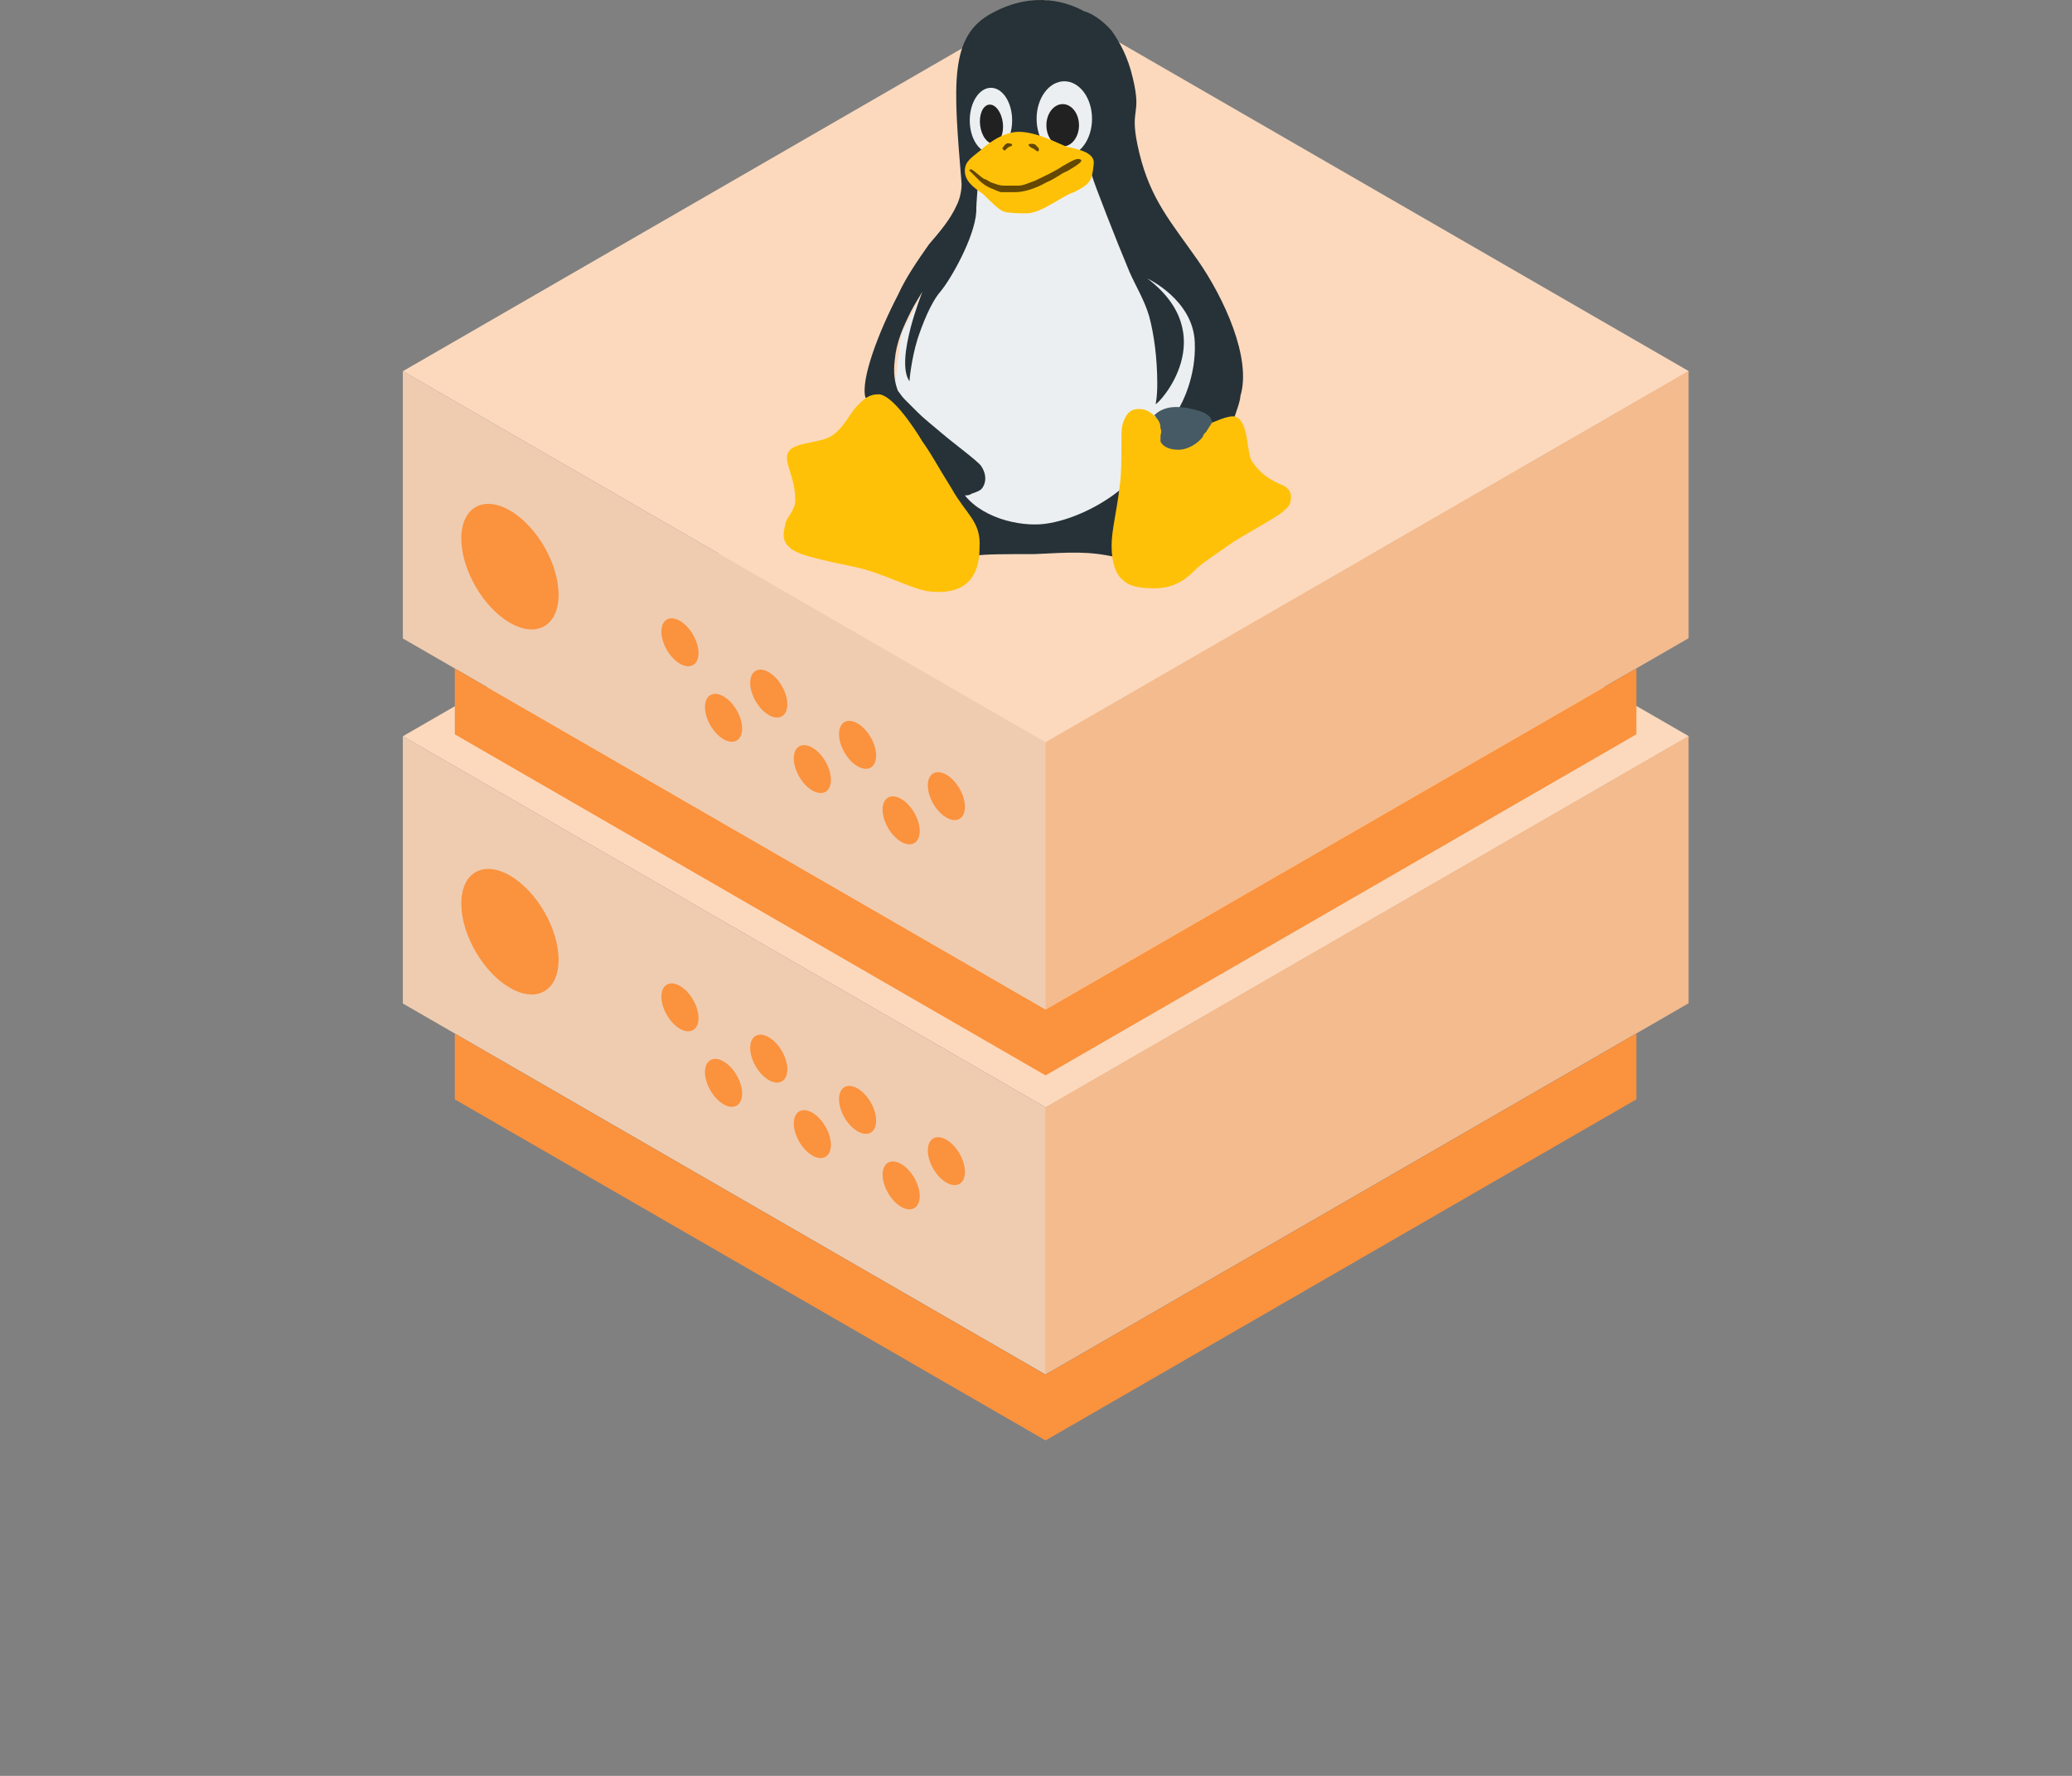 <?xml version="1.0" encoding="UTF-8"?>
<svg width="210px" height="180px" viewBox="0 0 210 180" version="1.1" xmlns="http://www.w3.org/2000/svg" xmlns:xlink="http://www.w3.org/1999/xlink">
    <rect x="0" y="0" width="210" height="180" fill="#808080" stroke="none"/>
    <title>icon-product-dedicated-dual</title>
    <defs>
        <path d="M0,0 L210,0 L210,180 L0,180 L0,0 Z" id="path-1"></path>
    </defs>
    <g id="icon-product-dedicated-dual" stroke="none" fill="none" xlink:href="#path-1" fill-rule="evenodd" stroke-width="1">
        <g id="Group-Copy-2" transform="translate(106, 91.5) scale(-1, 1) translate(-106, -91.5)translate(40.829, 37)">
            <polygon id="Fill-4" fill="#FCD9BD" points="65.169 75.249 130.341 37.624 65.17 0 0 37.625"></polygon>
            <polygon id="Fill-5" fill="#EFCCB0" points="65.17 102.338 130.342 64.713 130.342 37.624 65.17 75.25"></polygon>
            <polygon id="Fill-6" fill="#F3BB8E" points="0.03 64.69 65.2 102.315 65.2 75.226 0.03 37.601"></polygon>
            <path d="M100.374,66.191 C100.374,67.389 101.216,67.877 102.256,67.277 C103.295,66.677 104.137,65.217 104.137,64.017 C104.137,62.817 103.295,62.33 102.256,62.931 C101.216,63.531 100.374,64.99 100.374,66.191" id="Fill-7" fill="#FB923D"></path>
            <path d="M95.955,73.843 C95.955,75.043 96.798,75.529 97.837,74.929 C98.876,74.329 99.72,72.869 99.72,71.67 C99.72,70.47 98.876,69.983 97.837,70.584 C96.798,71.183 95.955,72.643 95.955,73.843" id="Fill-9" fill="#FB923D"></path>
            <path d="M91.373,71.387 C91.373,72.587 92.216,73.073 93.255,72.473 C94.294,71.873 95.138,70.414 95.138,69.214 C95.138,68.014 94.294,67.526 93.255,68.128 C92.216,68.727 91.373,70.186 91.373,71.387" id="Fill-11" fill="#FB923D"></path>
            <path d="M86.955,79.039 C86.955,80.239 87.798,80.725 88.837,80.125 C89.876,79.525 90.718,78.066 90.718,76.866 C90.718,75.666 89.876,75.18 88.837,75.78 C87.798,76.38 86.955,77.839 86.955,79.039" id="Fill-13" fill="#FB923D"></path>
            <path d="M82.373,76.583 C82.373,77.783 83.215,78.269 84.255,77.669 C85.294,77.069 86.136,75.609 86.136,74.409 C86.136,73.209 85.294,72.723 84.255,73.323 C83.215,73.923 82.373,75.383 82.373,76.583" id="Fill-15" fill="#FB923D"></path>
            <path d="M77.954,84.235 C77.954,85.436 78.797,85.922 79.836,85.322 C80.875,84.722 81.718,83.263 81.718,82.063 C81.718,80.863 80.875,80.375 79.836,80.977 C78.797,81.575 77.954,83.035 77.954,84.235" id="Fill-17" fill="#FB923D"></path>
            <path d="M73.372,81.779 C73.372,82.979 74.215,83.465 75.254,82.865 C76.293,82.265 77.136,80.807 77.136,79.606 C77.136,78.406 76.293,77.919 75.254,78.52 C74.215,79.119 73.372,80.579 73.372,81.779" id="Fill-19" fill="#FB923D"></path>
            <path d="M114.559,60.281 C114.559,63.423 116.766,64.697 119.487,63.126 C122.209,61.555 124.416,57.732 124.416,54.59 C124.416,51.447 122.209,50.173 119.487,51.745 C116.766,53.317 114.559,57.137 114.559,60.281" id="Fill-21" fill="#FB923D"></path>
            <polygon id="Fill-23" fill="#FB923D" points="65.201 102.33 125.077 67.762 125.077 74.43 65.201 109 5.324 74.43 5.324 67.762"></polygon>
        </g>
        <g id="Group-Copy-2" transform="translate(106, 54.5) scale(-1, 1) translate(-106, -54.5)translate(40.829, 0)">
            <polygon id="Fill-4" fill="#FCD9BD" points="65.169 75.249 130.341 37.624 65.17 0 0 37.625"></polygon>
            <polygon id="Fill-5" fill="#EFCCB0" points="65.17 102.338 130.342 64.713 130.342 37.624 65.17 75.25"></polygon>
            <polygon id="Fill-6" fill="#F3BB8E" points="0.03 64.69 65.2 102.315 65.2 75.226 0.03 37.601"></polygon>
            <path d="M100.374,66.191 C100.374,67.389 101.216,67.877 102.256,67.277 C103.295,66.677 104.137,65.217 104.137,64.017 C104.137,62.817 103.295,62.33 102.256,62.931 C101.216,63.531 100.374,64.99 100.374,66.191" id="Fill-7" fill="#FB923D"></path>
            <path d="M95.955,73.843 C95.955,75.043 96.798,75.529 97.837,74.929 C98.876,74.329 99.72,72.869 99.72,71.67 C99.72,70.47 98.876,69.983 97.837,70.584 C96.798,71.183 95.955,72.643 95.955,73.843" id="Fill-9" fill="#FB923D"></path>
            <path d="M91.373,71.387 C91.373,72.587 92.216,73.073 93.255,72.473 C94.294,71.873 95.138,70.414 95.138,69.214 C95.138,68.014 94.294,67.526 93.255,68.128 C92.216,68.727 91.373,70.186 91.373,71.387" id="Fill-11" fill="#FB923D"></path>
            <path d="M86.955,79.039 C86.955,80.239 87.798,80.725 88.837,80.125 C89.876,79.525 90.718,78.066 90.718,76.866 C90.718,75.666 89.876,75.18 88.837,75.78 C87.798,76.38 86.955,77.839 86.955,79.039" id="Fill-13" fill="#FB923D"></path>
            <path d="M82.373,76.583 C82.373,77.783 83.215,78.269 84.255,77.669 C85.294,77.069 86.136,75.609 86.136,74.409 C86.136,73.209 85.294,72.723 84.255,73.323 C83.215,73.923 82.373,75.383 82.373,76.583" id="Fill-15" fill="#FB923D"></path>
            <path d="M77.954,84.235 C77.954,85.436 78.797,85.922 79.836,85.322 C80.875,84.722 81.718,83.263 81.718,82.063 C81.718,80.863 80.875,80.375 79.836,80.977 C78.797,81.575 77.954,83.035 77.954,84.235" id="Fill-17" fill="#FB923D"></path>
            <path d="M73.372,81.779 C73.372,82.979 74.215,83.465 75.254,82.865 C76.293,82.265 77.136,80.807 77.136,79.606 C77.136,78.406 76.293,77.919 75.254,78.52 C74.215,79.119 73.372,80.579 73.372,81.779" id="Fill-19" fill="#FB923D"></path>
            <path d="M114.559,60.281 C114.559,63.423 116.766,64.697 119.487,63.126 C122.209,61.555 124.416,57.732 124.416,54.59 C124.416,51.447 122.209,50.173 119.487,51.745 C116.766,53.317 114.559,57.137 114.559,60.281" id="Fill-21" fill="#FB923D"></path>
            <polygon id="Fill-23" fill="#FB923D" points="65.201 102.33 125.077 67.762 125.077 74.43 65.201 109 5.324 74.43 5.324 67.762"></polygon>
        </g>
        <g id="Group" transform="translate(79.422, 0)">
            <polygon id="Path" fill="#ECEFF1" fill-rule="nonzero" points="18.534 16.996 18.699 20.797 16.055 25.754 11.924 33.851 11.097 40.627 14.072 50.211 20.847 54.012 31.093 54.012 40.677 46.741 44.973 35.339 35.059 23.275 32.249 16.5"></polygon>
            <path d="M41.999,26.415 C39.355,22.614 37.207,20.301 36.05,15.509 C34.893,10.716 36.381,12.038 35.389,7.907 C34.893,5.759 34.067,4.272 33.241,3.115 C32.249,1.958 31.093,1.297 30.432,1.132 C28.944,0.306 25.474,-1.016 21.178,1.297 C16.716,3.611 17.212,8.568 18.038,18.648 C18.038,19.309 17.873,20.136 17.542,20.797 C16.881,22.284 15.724,23.606 14.733,24.763 C13.576,26.415 12.419,28.068 11.593,29.885 C9.61,33.686 7.792,38.478 8.288,40.296 C9.114,40.131 19.525,55.995 19.525,56.325 C20.186,56.16 22.995,56.16 25.474,56.16 C28.944,55.995 30.927,55.83 33.737,56.491 C33.737,55.995 33.571,55.499 33.571,55.003 C33.571,54.012 33.737,53.186 33.902,52.029 C34.067,51.203 34.232,50.376 34.398,49.385 C32.745,50.872 29.771,52.525 26.961,53.02 C24.483,53.516 20.351,52.69 18.368,50.211 C18.534,50.211 18.864,50.211 19.029,50.046 C19.525,49.881 20.021,49.715 20.186,49.385 C20.682,48.559 20.351,47.732 20.021,47.237 C19.69,46.741 17.212,44.923 16.055,43.932 C14.898,42.94 14.237,42.444 13.576,41.783 C13.576,41.783 12.585,40.792 12.254,40.461 C11.924,40.131 11.758,39.8 11.593,39.635 C11.263,38.809 11.097,37.817 11.263,36.495 C11.428,34.678 12.089,33.19 12.915,31.538 C13.246,30.877 14.072,29.555 14.072,29.555 C14.072,29.555 11.263,36.495 12.75,38.644 C12.75,38.644 12.915,36.495 13.576,34.347 C14.072,32.86 14.898,30.712 15.89,29.555 C16.881,28.398 19.36,24.102 19.525,21.458 C19.525,20.301 19.69,19.144 19.69,18.318 C19.029,17.657 30.597,16.004 31.258,17.822 C31.423,18.483 33.737,24.432 35.059,27.572 C35.72,29.059 36.546,30.381 37.042,32.034 C37.537,33.851 37.868,36.33 37.868,38.809 C37.868,39.305 37.868,40.131 37.703,40.957 C38.033,40.957 44.478,34.017 36.876,28.233 C36.876,28.233 41.503,30.381 41.669,34.678 C41.834,38.148 40.347,40.957 40.016,41.453 C40.181,41.453 43.486,42.94 43.651,42.94 C44.312,42.94 45.634,42.444 45.634,42.444 C45.8,41.949 46.295,40.627 46.295,40.131 C47.452,36.33 44.643,30.216 41.999,26.415 Z" id="Path" fill="#263238" fill-rule="nonzero"></path>
            <g transform="translate(18.864, 8.238)" fill="#ECEFF1" fill-rule="nonzero" id="Oval">
                <ellipse cx="2.148" cy="3.966" rx="2.148" ry="3.305"></ellipse>
                <ellipse cx="9.584" cy="3.801" rx="2.809" ry="3.801"></ellipse>
            </g>
            <g transform="translate(19.669, 10.463)" fill="#212121" fill-rule="nonzero" id="Oval">
                <ellipse transform="translate(1.396, 2.112) rotate(-97.204) translate(-1.396, -2.112)" cx="1.396" cy="2.112" rx="1.983" ry="1.157"></ellipse>
                <ellipse cx="8.615" cy="2.237" rx="1.652" ry="2.148"></ellipse>
            </g>
            <g transform="translate(0, 13.361)" fill="#FFC107" fill-rule="nonzero" id="Path">
                <path d="M50.261,35.694 C49.6,35.363 48.444,34.868 47.452,33.38 C46.956,32.554 47.122,30.241 46.295,29.249 C45.8,28.588 45.139,28.919 44.973,28.919 C43.486,29.249 40.016,31.563 37.703,28.919 C37.372,28.588 36.876,28.092 36.05,28.092 C35.224,28.092 34.893,28.423 34.563,29.084 C34.232,29.745 34.232,30.241 34.232,31.893 C34.232,33.215 34.232,34.702 34.067,35.859 C33.737,38.668 33.241,40.321 33.241,41.973 C33.241,43.791 33.737,44.948 34.398,45.444 C34.893,45.939 35.72,46.27 37.537,46.27 C39.355,46.27 40.512,45.609 41.669,44.452 C42.495,43.626 43.156,43.295 45.469,41.643 C47.287,40.486 50.096,38.999 50.592,38.503 C50.922,38.173 51.418,38.007 51.418,37.016 C51.418,36.19 50.757,35.859 50.261,35.694 Z"></path>
                <path d="M17.046,36.19 C15.394,33.546 15.229,33.05 14.072,31.397 C13.08,29.745 10.932,26.605 9.61,26.605 C8.619,26.605 8.123,27.101 7.462,27.762 C6.801,28.423 6.14,29.91 4.983,30.736 C3.992,31.563 1.182,31.397 0.521,32.389 C-0.14,33.38 1.182,34.868 1.182,37.346 C1.182,38.338 0.356,38.999 0.191,39.66 C0.026,40.486 -0.14,40.982 0.191,41.643 C0.852,42.634 1.678,42.965 7.297,44.122 C10.271,44.783 13.08,46.435 14.898,46.6 C16.716,46.766 19.856,46.6 19.856,42.139 C20.021,39.495 18.534,38.834 17.046,36.19 Z"></path>
                <path d="M20.186,6.279 C19.195,5.618 18.368,4.957 18.368,3.966 C18.368,2.974 19.029,2.644 20.021,1.818 C20.186,1.652 22.004,0 23.822,0 C25.639,0 27.788,1.157 28.614,1.487 C30.101,1.818 31.588,2.148 31.423,3.305 C31.258,4.957 31.093,5.288 29.44,6.114 C28.283,6.445 26.135,8.262 24.648,8.262 C23.987,8.262 22.995,8.262 22.334,8.097 C21.839,7.932 21.012,7.106 20.186,6.279 Z"></path>
            </g>
            <g transform="translate(18.818, 14.056)" fill="#634703" fill-rule="nonzero" id="Path">
                <path d="M1.038,4.262 C1.368,4.593 1.864,4.923 2.36,5.089 C2.69,5.254 3.186,5.419 3.186,5.419 C3.847,5.419 4.343,5.419 4.673,5.419 C5.5,5.419 6.656,5.089 7.813,4.428 C8.97,3.932 9.135,3.601 9.961,3.271 C10.788,2.775 11.614,2.279 11.283,2.114 C10.953,1.949 10.622,2.114 9.466,2.775 C8.474,3.436 7.648,3.767 6.656,4.262 C6.161,4.428 5.5,4.758 5.004,4.758 C4.508,4.758 4.012,4.758 3.517,4.758 C3.021,4.758 2.69,4.593 2.195,4.428 C1.864,4.262 1.699,4.097 1.534,4.097 C1.203,3.932 0.542,3.271 0.212,3.106 C0.212,3.106 -0.119,3.106 0.046,3.271 C0.542,3.767 0.707,3.932 1.038,4.262 Z"></path>
                <path d="M5.995,0.627 C6.161,0.957 6.491,0.957 6.656,1.123 C6.822,1.288 6.987,1.288 6.987,1.288 C7.152,1.123 6.987,0.792 6.822,0.792 C6.822,0.462 5.995,0.462 5.995,0.627 Z"></path>
                <path d="M3.351,0.957 C3.351,1.123 3.682,1.288 3.682,1.123 C3.847,0.957 4.012,0.792 4.178,0.792 C4.508,0.627 4.343,0.462 3.847,0.462 C3.517,0.627 3.517,0.792 3.351,0.957 Z"></path>
            </g>
            <path d="M38.198,44.262 C38.198,44.427 38.198,44.593 38.198,44.758 C38.529,45.419 39.355,45.584 40.016,45.584 C41.008,45.584 41.999,44.923 42.495,44.262 C42.495,44.097 42.66,43.932 42.825,43.766 C43.156,43.271 43.321,42.94 43.486,42.775 C43.486,42.775 43.321,42.61 43.321,42.444 C43.156,42.114 42.66,41.783 41.999,41.618 C41.503,41.453 40.677,41.288 40.347,41.288 C38.859,41.122 38.033,41.618 37.537,42.114 C37.537,42.114 37.703,42.114 37.703,42.279 C38.033,42.61 38.198,42.94 38.198,43.436 C38.364,43.766 38.198,43.932 38.198,44.262 Z" id="Path" fill="#455A64" fill-rule="nonzero"></path>
        </g>
    </g>
</svg>